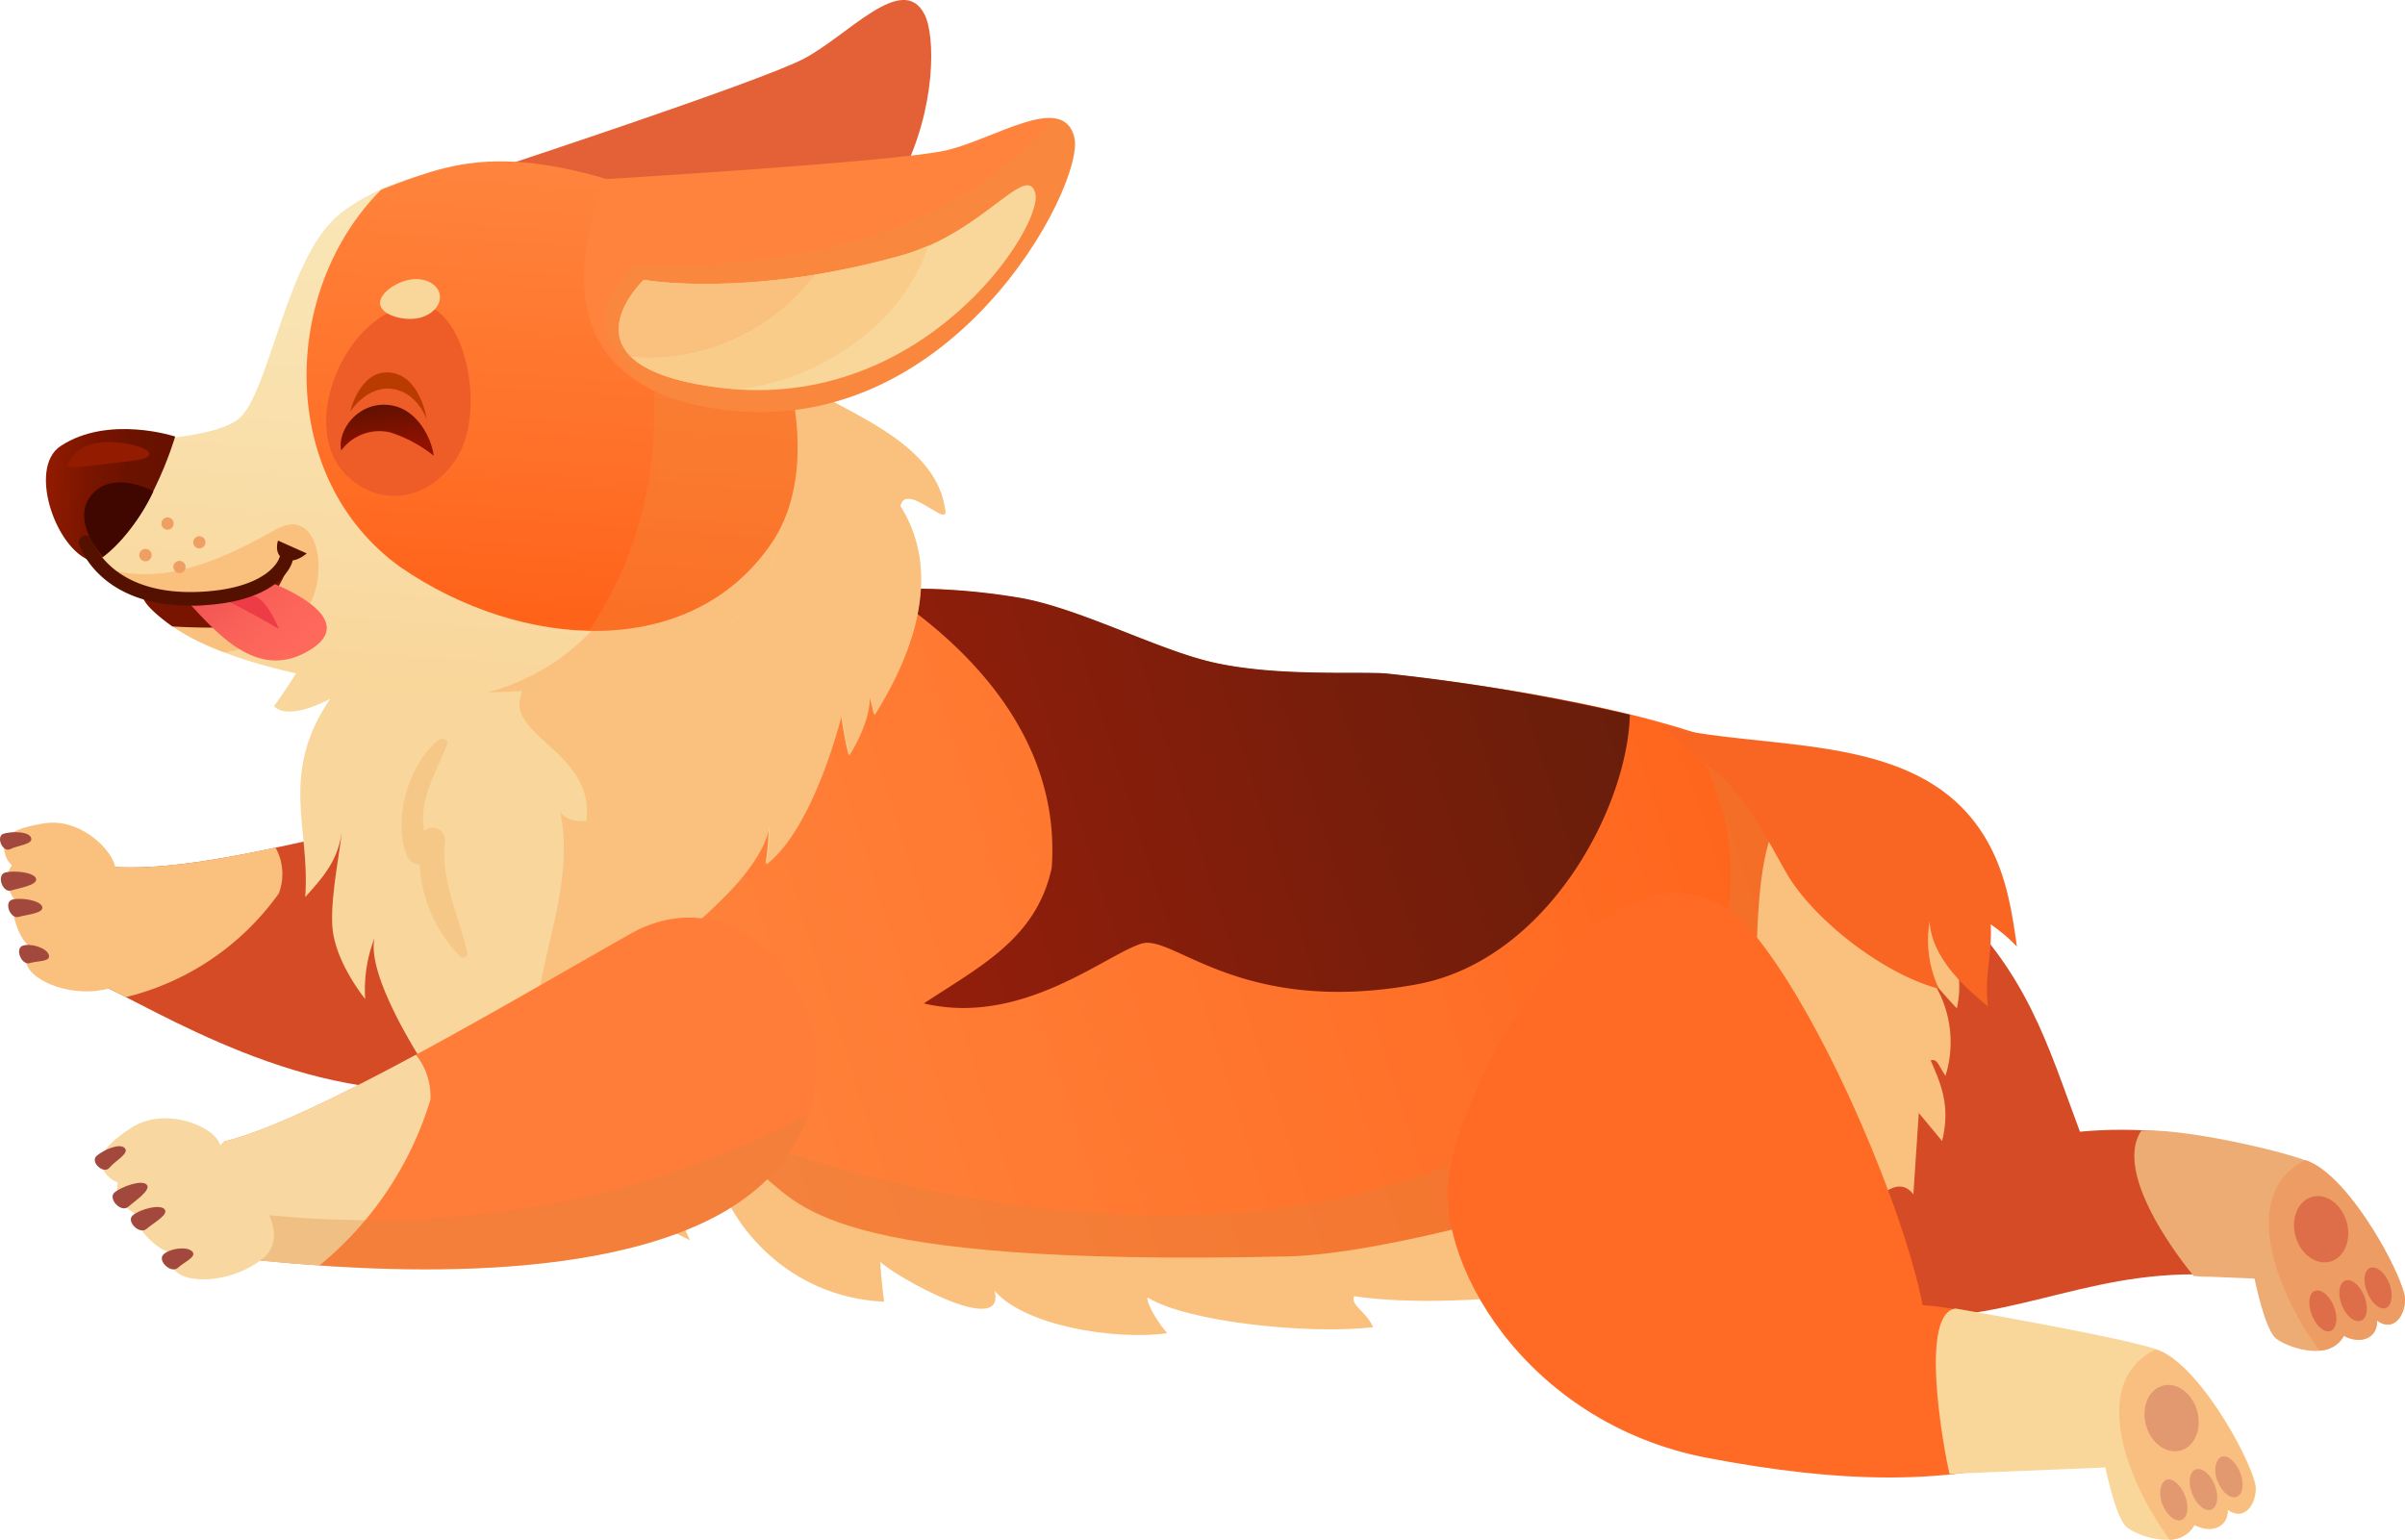 <svg xmlns="http://www.w3.org/2000/svg" xmlns:xlink="http://www.w3.org/1999/xlink" viewBox="0 0 257.03 164.61"><defs><style>.cls-1{isolation:isolate;}.cls-2{fill:#d44b26;}.cls-3{fill:#f9c17d;}.cls-4{fill:#a2483c;}.cls-5{fill:url(#linear-gradient);}.cls-6{fill:#db8441;}.cls-16,.cls-6{mix-blend-mode:multiply;opacity:0.3;}.cls-7{fill:url(#linear-gradient-2);}.cls-8{fill:url(#linear-gradient-3);}.cls-9{fill:url(#linear-gradient-4);}.cls-10{fill:#e46137;}.cls-11{fill:url(#linear-gradient-5);}.cls-12{fill:#791401;}.cls-13{fill:url(#linear-gradient-6);}.cls-14{fill:#ed3c45;}.cls-15{fill:url(#linear-gradient-7);}.cls-16{fill:#ef9241;}.cls-17{fill:#ee5c28;}.cls-18{fill:url(#linear-gradient-8);}.cls-19{fill:#ba3b00;}.cls-20{fill:#f9d69a;}.cls-21{fill:#510;}.cls-22{fill:#ef9f63;}.cls-23{fill:#3f0700;}.cls-24{fill:#931b00;}.cls-25{fill:#ff833d;}.cls-26{fill:#f9cc89;}.cls-27{fill:#ff7d38;}.cls-28{fill:#f8d8a0;}.cls-29{fill:#ff6a25;}.cls-30{fill:url(#linear-gradient-9);}.cls-31{fill:#f96624;}.cls-32{fill:#f6c888;}.cls-33{fill:#edac73;}.cls-34{fill:#ed9d64;}.cls-35{fill:#de6e49;}.cls-36{fill:#f9bf81;}.cls-37{fill:#e39970;}</style><linearGradient id="linear-gradient" x1="-985.98" y1="154.16" x2="-852.11" y2="154.16" gradientTransform="translate(961.14 -326.35) rotate(-17.64)" gradientUnits="userSpaceOnUse"><stop offset="0" stop-color="#ff843d"/><stop offset="0.63" stop-color="#ff7028"/><stop offset="0.99" stop-color="#ff6219"/></linearGradient><linearGradient id="linear-gradient-2" x1="-953.22" y1="137.15" x2="-871.97" y2="137.15" gradientTransform="translate(961.14 -326.35) rotate(-17.64)" gradientUnits="userSpaceOnUse"><stop offset="0" stop-color="#931e0b"/><stop offset="1" stop-color="#681e0b"/></linearGradient><linearGradient id="linear-gradient-3" x1="-823.8" y1="159.52" x2="-823.8" y2="67.99" gradientTransform="translate(876.05 -106.58) rotate(-5.61)" gradientUnits="userSpaceOnUse"><stop offset="0" stop-color="#f8d59b"/><stop offset="0.99" stop-color="#f8d79d"/></linearGradient><linearGradient id="linear-gradient-4" x1="-1068.4" y1="86.72" x2="-1068.4" y2="85.77" gradientTransform="matrix(-1, 0, 0, 1, -1008.65, 0)" xlink:href="#linear-gradient-3"/><linearGradient id="linear-gradient-5" x1="-779.59" y1="39.77" x2="-779.59" y2="-16.63" gradientTransform="translate(824.46 88.02) rotate(3.97)" gradientUnits="userSpaceOnUse"><stop offset="0.01" stop-color="#f9d69a"/><stop offset="0.05" stop-color="#f9d79c"/><stop offset="0.62" stop-color="#f9e2b0"/><stop offset="1" stop-color="#f9e6b7"/></linearGradient><linearGradient id="linear-gradient-6" x1="-912.32" y1="137.79" x2="-912.32" y2="125.54" gradientTransform="matrix(-0.78, 0.63, 0.63, 0.78, -765.51, 535.13)" gradientUnits="userSpaceOnUse"><stop offset="0" stop-color="#ff695c"/><stop offset="0.42" stop-color="#fa6259"/><stop offset="1" stop-color="#ed4f50"/></linearGradient><linearGradient id="linear-gradient-7" x1="-766.68" y1="32.19" x2="-766.68" y2="-17.31" gradientTransform="translate(824.46 88.02) rotate(3.97)" gradientUnits="userSpaceOnUse"><stop offset="0.01" stop-color="#ff6219"/><stop offset="0.37" stop-color="#ff7028"/><stop offset="1" stop-color="#ff843d"/></linearGradient><linearGradient id="linear-gradient-8" x1="-820.15" y1="21.25" x2="-806.67" y2="21.25" gradientTransform="translate(824.46 88.02) rotate(3.97)" gradientUnits="userSpaceOnUse"><stop offset="0" stop-color="#931b00"/><stop offset="0.11" stop-color="#8a1900"/><stop offset="0.4" stop-color="#761400"/><stop offset="0.69" stop-color="#6b1200"/><stop offset="1" stop-color="#671100"/></linearGradient><linearGradient id="linear-gradient-9" x1="-1020.58" y1="73.27" x2="-1020.58" y2="67.31" gradientTransform="matrix(-1, 0.1, 0.1, 1, -981.36, 76.08)" gradientUnits="userSpaceOnUse"><stop offset="0" stop-color="#901100"/><stop offset="0.59" stop-color="#6b1100"/><stop offset="1" stop-color="#510"/></linearGradient></defs><g class="cls-1"><g id="Layer_2" data-name="Layer 2"><g id="_ÎÓÈ_1" data-name="—ÎÓÈ_1"><path class="cls-2" d="M170,114.94c-.48,9.92,12.43,25.67,32.37,26,14.2.25,21.47-5.8,36.05-4.57,5.8.67,12.91-3.17,10.82-7.55-2.51-5.24-14.82-9-26.95-7.86-3.49-9.3-5.61-17.27-14.54-25.31C193,82.4,170.74,99.73,170,114.94Z"/><path class="cls-2" d="M47,86.8c-13.16,2.54-26.37,6.63-35.67,5.81C4.13,96,3.89,102.26,10.21,105s22.6,13.44,39.23,11.2C66.28,114,63.87,83.55,47,86.8Z"/><path class="cls-3" d="M10.21,105c.89.39,2,.93,3.24,1.58A28.32,28.32,0,0,0,29.8,95.49a5.84,5.84,0,0,0-.35-4.89c-6.78,1.43-13,2.46-18.14,2C4.13,96,3.89,102.26,10.21,105Z"/><path class="cls-3" d="M7.75,94.14C4,94.08,1.19,93.34.58,91.41S1.13,88.56,4.76,88s6.86,2.46,7.48,4.38S11.42,94.2,7.75,94.14Z"/><path class="cls-3" d="M8.12,98.62c-3.63,1.13-6.6-1.77-7.23-3.74s.91-4,4.7-4.14,6.68,1.72,7.31,3.7S11.76,97.5,8.12,98.62Z"/><path class="cls-3" d="M8,101.76c-3.77.43-5.36.13-6.41-3.36-.6-2,1.82-3.6,5.59-4s6,.57,6.1,2.65S11.73,101.34,8,101.76Z"/><path class="cls-3" d="M11.67,105.64C8,106.7,3.4,105,2.83,103s1.77-3.78,5.44-4.8c1.25-.35,4-.85,5,1C14.5,101.61,14.16,104.91,11.67,105.64Z"/><path class="cls-4" d="M1.12,90.75C.27,91.18-.5,89.36.41,89.1s2.7-.24,2.92.46S1.92,90.34,1.12,90.75Z"/><path class="cls-4" d="M1.17,95.18c-.91.27-1.55-1.65-.64-1.91s3.09-.06,3.32.63S2.08,94.92,1.17,95.18Z"/><path class="cls-4" d="M2,98c-.9.27-1.61-1.58-.7-1.84s3,.06,3.21.76S2.87,97.75,2,98Z"/><path class="cls-4" d="M3.18,102.94c-.91.26-1.63-1.6-.72-1.87s2.54.26,2.76,1S4.09,102.67,3.18,102.94Z"/><path class="cls-5" d="M90.81,63.43s5.51-1.46,17.8.43c6.34,1,14.82,5.49,20.8,6.91,7,1.66,16.23,1,18.92,1.26,9.47,1,31.92,4,42.49,10.49,12.59,7.67,21.81,37.78-1.84,47.1-26.68,10.51-86.58,15.19-111.58-3.07C49.21,106,73.09,73.13,90.81,63.43Z"/><path class="cls-6" d="M190.82,82.52a48.61,48.61,0,0,0-10.37-4.4c6.38,10.58,6.7,23.53-3.47,32.65C147.45,138.36,102.6,132,68.54,117.39a34.3,34.3,0,0,0,8.86,9.16c25,18.26,84.9,13.58,111.58,3.07C212.63,120.3,203.41,90.19,190.82,82.52Z"/><path class="cls-3" d="M76.69,125.66c1.4,5.17,7.46,13,17.8,13.47-.13-.76-.42-3.82-.41-4.27,1.33,1.42,13.47,8.32,12.22,3.11,3.18,3.72,12.78,5.31,18.45,4.53-.71-.79-2.09-2.76-2.15-3.85,4.2,2.66,17.25,4,24.15,3.21-.72-1.68-2.41-2.31-2.05-3.32,5.49.8,13.38.77,27-1,7.07-.91,2.82-16.45-1.74-11-1.36,1.62-22,7.51-32.34,7.75-50.47,1.15-52-5.79-56.51-8.92Z"/><path class="cls-7" d="M112.4,92.76c-1.64,7.62-7.79,10.59-13.66,14.49,10.55,2.5,19.57-5.35,23.33-6.41,3.38-.94,10.6,7.79,29.3,4.38,13.92-2.54,22.55-18.76,22.82-28.83A213.18,213.18,0,0,0,148.33,72c-2.69-.3-11.9.4-18.92-1.26-6-1.42-14.46-5.94-20.8-6.91A67.54,67.54,0,0,0,94.33,63C104.44,69.57,113.35,79.59,112.4,92.76Z"/><path class="cls-3" d="M194.9,85.79c-7.06-1.87-7.57,8.89-7.06,29.76.06,2.74,11.46,10.89,11.27,13.63,1.57-1,3.69-3.72,5.38-1.52.35-5.3.58-8.7.58-8.7l2.49,3c.93-3.84-.17-6.17-1.22-8.61.69-.29.89.64,1.58,1.64a12.05,12.05,0,0,0-1.37-10.12s1.48,1.76,2.58,2.9c1.29-5.59-2.55-10.06-3.37-11.66A12.66,12.66,0,0,1,208,98C207.56,90.9,198.88,87.71,194.9,85.79Z"/><path class="cls-8" d="M101,54.47C99.9,46.21,87.48,43.3,83.78,39.59c0,0-45.65,10.81-46.07,17.88s-8.41,18-8.41,18,1.1,1.74,6-.78c-5.49,8-2.13,13.78-2.68,21.19,2.29-2.51,3.44-4.05,3.9-6.87-.27,2.48-1.2,7-1,10,.25,3.81,3.51,7.77,3.51,7.77a15.34,15.34,0,0,1,1-6.53c-1.18,5.18,8.78,19.61,13.55,24.36a27.46,27.46,0,0,0-.93-6c5.71,6.54,21,13.83,21,13.83s-4.68-9.62-4.77-19.27c-.13-12.57,1-10.1,8.13-17.09,3.63-3.58,4.83-6.14,5.14-7.79a27.43,27.43,0,0,1-.33,4c5.16-4,8.06-16,8.06-16a38.81,38.81,0,0,0,.8,4.37c1.79-3,2.23-5,2.21-6.42.15.58.32,1.27.5,2.08C97,70.74,101,61.74,96.2,54.09,96.77,51.41,101.46,56.59,101,54.47Z"/><path class="cls-3" d="M59.86,86.72c.54,1,2,1.07,2.8,1.07,1-7.07-8.08-9.09-7.07-13.13,2.61-9.58,8.23-19.16,5.18-28.74,11.51-3.61,23-6.33,23-6.33C87.48,43.3,99.9,46.21,101,54.47c.49,2.12-4.2-3.06-4.77-.38,4.81,7.65.83,16.65-2.75,22.35-.18-.81-.35-1.5-.5-2.08,0,1.39-.42,3.47-2.21,6.42a38.81,38.81,0,0,1-.8-4.37s-2.9,12-8.06,16a27.43,27.43,0,0,0,.33-4c-.31,1.65-1.51,4.21-5.14,7.79-7.09,7-8.26,4.52-8.13,17.09.09,9.65,4.77,19.27,4.77,19.27s-3.47-1.66-7.72-4.1a52.07,52.07,0,0,1-7.37-10.38C53.72,108.27,62.15,97.51,59.86,86.72Z"/><path class="cls-9" d="M59.86,86.72a1.88,1.88,0,0,1-.23-1C59.72,86.09,59.79,86.4,59.86,86.72Z"/><path class="cls-10" d="M51.58,18.48S81.05,8.81,85.86,6.3,96.41-3,98.79,1.5,99.2,32.58,71,33,51.58,18.48,51.58,18.48Z"/><path class="cls-11" d="M7.46,47.31s14.89.28,18.14-2.62,5.06-17.5,10.85-21.93c7.88-6,21.8-7.43,35.36,1.1S89.59,59.5,75.93,68.33C59,79.3,17.6,72.47,15.69,63.48,12.38,63,4.47,57,7.46,47.31Z"/><path class="cls-3" d="M71.81,23.86c-.15-.1-.31-.19-.47-.28C73.6,39.51,73.73,68,52.18,74c9.08-.18,17.89-1.84,23.75-5.64C89.59,59.5,85.38,32.39,71.81,23.86Z"/><path class="cls-3" d="M32.79,65c2.27-2.84,1.63-11.27-3.47-8.33-6.2,3.57-12.91,6.17-18.72,3.79a10.37,10.37,0,0,0,5.09,3c.5,2.32,3.63,4.5,8.3,6.27C27.23,69.19,30.31,68.11,32.79,65Z"/><path class="cls-12" d="M31.2,59.42s-2.13,7.43-7.37,7.64c-2.24.09-5.4-.1-5.4-.1S15.57,65,15.3,63.87c1.22-.21,3.61.77,8.81,0A10.79,10.79,0,0,0,31.2,59.42Z"/><path class="cls-13" d="M29,62.29s9.75,3.63,4.23,7.12-9.85-1.51-13.15-5.08A74.43,74.43,0,0,0,29,62.29Z"/><path class="cls-14" d="M29.81,67.23s-1.46-3.71-3-3.53-2.88.34-2.88.34S27.23,65.68,29.81,67.23Z"/><path class="cls-15" d="M42.83,60.64C55.64,69.45,73.8,70.8,82.49,58c7.42-10.94-1.41-33-11.86-36.92-16.73-6.22-22.43-3.65-29.89-.81C29.94,31.06,29.6,51.19,42.83,60.64Z"/><path class="cls-16" d="M70.63,21.08c-2.1-.78-4-1.42-5.8-1.94,7.27,19,6.91,35.15-1.88,48.28,7.7.16,14.94-2.65,19.54-9.42C89.91,47.06,81.08,25,70.63,21.08Z"/><path class="cls-17" d="M48.83,48.92c3.28-5.22.72-16.48-4.16-16.34-7.42.22-12.91,12.58-7.85,18C40.15,54.19,45.73,53.85,48.83,48.92Z"/><path class="cls-18" d="M10.2,60.06c-4-.61-7.41-10-3.7-12.4,5.13-3.35,12.22-1,12.22-1S15.82,56.74,10.2,60.06Z"/><path class="cls-19" d="M45.61,44.82s-.67-4.67-3.92-5S37.43,44,37.43,44s1.71-2.75,4.43-2.44S45.61,44.82,45.61,44.82Z"/><path class="cls-20" d="M40.63,32.54c.19,1.14,2.37,1.74,3.92,1.49S47.2,32.64,47,31.5s-1.59-1.87-3.14-1.62S40.45,31.39,40.63,32.54Z"/><path class="cls-21" d="M20.35,64.74c.51,0,1,0,1.6-.06,8.13-.53,9.24-4.46,9.29-4.62a.73.73,0,0,0-.52-.89.72.72,0,0,0-.89.52s-1,3.08-8,3.54C12,63.88,9.94,58,9.85,57.75a.72.72,0,0,0-.91-.48.73.73,0,0,0-.48.92C8.55,58.47,10.64,64.74,20.35,64.74Z"/><path class="cls-22" d="M18.54,56.1a.65.65,0,1,1-1.27-.28.64.64,0,0,1,.77-.5A.65.65,0,0,1,18.54,56.1Z"/><path class="cls-22" d="M19.82,60.74a.65.65,0,0,1-.78.5.67.67,0,0,1-.5-.78.65.65,0,0,1,.78-.49A.64.64,0,0,1,19.82,60.74Z"/><path class="cls-22" d="M21.94,58.11a.65.65,0,1,1-.5-.78A.65.65,0,0,1,21.94,58.11Z"/><path class="cls-22" d="M16.19,59.48a.66.66,0,0,1-.78.5.66.66,0,1,1,.78-.5Z"/><path class="cls-21" d="M29.71,57.78s-.5,1.45.65,2,2.42-.63,2.42-.63Z"/><path class="cls-23" d="M10.11,52.56c-2.23,2.07-.7,5.14.93,6.94a20.22,20.22,0,0,0,5.36-7C14.61,51.64,11.92,50.88,10.11,52.56Z"/><path class="cls-24" d="M7.17,49.7c.35-.6,1.17-2.6,4.73-2.45s5.85,1.59,2.24,2S6.83,50.27,7.17,49.7Z"/><path class="cls-25" d="M64.83,19.14s31-1.86,36.25-3.06,12.57-6.3,13.74-1.35S101.52,48,75.89,43.58C54.7,39.93,64.83,19.14,64.83,19.14Z"/><path class="cls-25" d="M69.37,40.84l.07.69,0,0c0-.11,0-.23-.08-.34S69.34,41,69.37,40.84Z"/><path class="cls-16" d="M68.12,28.16c20.75.87,35.44-5.11,44.57-15.5a2.41,2.41,0,0,1,2.13,2.07c1.16,5-13.3,33.26-38.93,28.85a22.36,22.36,0,0,1-6.45-2S59.63,34.7,68.12,28.16Z"/><path class="cls-25" d="M69.39,41.51l-.12-.07c0-.09,0-.18,0-.27C69.34,41.28,69.36,41.4,69.39,41.51Z"/><path class="cls-20" d="M68.8,29.91s10.85,2,27.31-2.52C105,25,109.73,17.22,110.65,20.67S98.78,44.15,77,41.45C59,39.22,68.8,29.91,68.8,29.91Z"/><path class="cls-3" d="M67.46,38.17c-3.67-3.53,1.34-8.26,1.34-8.26s7,1.27,18.32-.56A22.35,22.35,0,0,1,67.46,38.17Z"/><path class="cls-26" d="M67.46,38.17a22.35,22.35,0,0,0,19.66-8.82,88.07,88.07,0,0,0,9-2,21.9,21.9,0,0,0,3.11-1.11c-2.76,8.33-11.3,14.2-20.14,15.36-.69,0-1.39-.1-2.1-.19C71.81,40.81,68.94,39.59,67.46,38.17Z"/><path class="cls-27" d="M67.37,99.81C55.17,106.7,33.46,119.71,24,122c-6,5.79-4.14,12,3,12.66s34.85,3.6,50.14-5C97.72,118,83,91,67.37,99.81Z"/><path class="cls-28" d="M44.45,112.74C36.38,117.09,28.67,120.86,24,122c-6,5.79-4.14,12,3,12.66,1.54.13,4,.38,7.15.59A36.6,36.6,0,0,0,46,117.54,7.15,7.15,0,0,0,44.45,112.74Z"/><path class="cls-6" d="M20.4,128.74c-.08,3.12,2.29,5.54,6.6,5.91,7.18.62,34.85,3.6,50.14-5,5-2.83,7.93-6.59,9.25-10.52C66,129.85,42.68,132.65,20.4,128.74Z"/><path class="cls-28" d="M19.5,125.17c-3.58,1.55-6.59,2.06-8,.5s-.71-3,2.49-5.1,7.59-.63,9,.93S23,123.64,19.5,125.17Z"/><path class="cls-28" d="M21.79,129.27c-3,2.64-7,1.17-8.51-.44s-.87-4.2,2.69-6,7.1-1.24,8.56.36S24.77,126.63,21.79,129.27Z"/><path class="cls-28" d="M23,132.33c-3.41,2-5,2.44-7.56-.43-1.43-1.63.18-4.22,3.58-6.25s5.93-2,7-.11S26.39,130.3,23,132.33Z"/><path class="cls-28" d="M28.2,134.42c-3,2.58-8.14,3-9.54,1.33s0-4.36,3.09-6.91c1.05-.87,3.43-2.54,5.16-1.21C29.15,129.35,30.25,132.65,28.2,134.42Z"/><path class="cls-4" d="M11.71,124.8c-.62.78-2.13-.62-1.38-1.26s2.46-1.4,3-.83S12.3,124.07,11.71,124.8Z"/><path class="cls-4" d="M13.68,129c-.75.65-2.19-.9-1.44-1.54s2.92-1.4,3.44-.84S14.43,128.36,13.68,129Z"/><path class="cls-4" d="M15.66,131.35c-.75.65-2.22-.81-1.47-1.45s2.88-1.23,3.39-.66S16.41,130.7,15.66,131.35Z"/><path class="cls-4" d="M19,135.52c-.76.64-2.25-.82-1.5-1.47s2.53-.85,3.05-.28S19.7,134.87,19,135.52Z"/><path class="cls-29" d="M155,124.7c-2.16,9.69,7.9,27.41,27.49,31.13,13.94,2.66,26.26,3.13,37-.66,5.6,1.65,10.73,2,9.41-2.68-1.59-5.59-11.28-12-23.43-13-1.85-9.76-10.13-29.69-17.56-39.12C175.61,84.82,158.25,109.84,155,124.7Z"/><path class="cls-30" d="M46.35,48.71c-.15-1.49-1.59-5.13-4.88-5.43s-5.45,2.8-5,4.87a5.05,5.05,0,0,1,5.25-1.93A14.5,14.5,0,0,1,46.35,48.71Z"/><path class="cls-31" d="M177.45,77.55c11.92,3,28.75.19,35.34,13.11,1.67,3.25,2.27,6.92,2.76,10.51a17.52,17.52,0,0,0-2.8-2.37c.19,3-.71,5.7-.29,8.76-2.71-2.19-6-5.29-6.24-9.06a12.1,12.1,0,0,0,1,7.18c-5.92-1.54-13.45-7.42-16.3-12.37-2.17-3.77-4-7.72-7.39-10.69Z"/><path class="cls-32" d="M46.88,79.08c.37-.3,1.12,0,.9.52-1.15,2.9-3.07,6-2.45,9.19l.25-.15a1.35,1.35,0,0,1,2,1.17c-.52,4.27,1.42,7.92,2.36,12a.45.45,0,0,1-.74.43,15.06,15.06,0,0,1-4.35-9.86,1.45,1.45,0,0,1-1.4-1C42,87.53,43.65,81.69,46.88,79.08Z"/><path class="cls-33" d="M228.85,120.85c4.57-.26,15.06,2.15,17.86,3.3,4.69,1.94,10.26,12.58,10.32,14.74,0,1.8-1.26,3.54-3,2.27.13,1.77-1.64,2.65-3.53,1.64-1.64,3-6.53,1-7.36.17-1.16-1.18-2.19-6.31-2.19-6.31l-4.82-.2a11.27,11.27,0,0,1-1.54-.07h-.13S225.51,125.84,228.85,120.85Z"/><path class="cls-34" d="M246.41,124l.3.11c4.69,1.94,10.26,12.58,10.32,14.74,0,1.8-1.26,3.54-3,2.27.13,1.77-1.64,2.65-3.53,1.64a3.08,3.08,0,0,1-2.61,1.59C242.93,137.65,239.41,127.37,246.41,124Z"/><path class="cls-35" d="M245.33,132.15c.54,1.91,2.2,3.12,3.71,2.7s2.3-2.32,1.76-4.23-2.19-3.12-3.7-2.7S244.8,130.23,245.33,132.15Z"/><path class="cls-35" d="M247.09,140.6c.47,1.18,1.38,1.93,2,1.66s.82-1.43.35-2.61-1.38-1.93-2.05-1.67S246.62,139.42,247.09,140.6Z"/><path class="cls-35" d="M250.27,139.5c.47,1.18,1.39,1.92,2.06,1.66s.82-1.44.35-2.62-1.39-1.93-2.05-1.66S249.81,138.31,250.27,139.5Z"/><path class="cls-35" d="M253,138.14c.46,1.18,1.38,1.93,2,1.66s.82-1.43.35-2.62-1.39-1.92-2.05-1.66S252.49,137,253,138.14Z"/><path class="cls-20" d="M209,139.86s18.75,3.23,21.78,4.48c4.68,1.94,10.26,12.58,10.32,14.74,0,1.8-1.27,3.54-3,2.27.12,1.77-1.64,2.65-3.54,1.64-1.64,3-6.52,1-7.36.17-1.15-1.18-2.19-6.31-2.19-6.31l-16.65.68C208.34,157.82,204.67,140.47,209,139.86Z"/><path class="cls-36" d="M230.42,144.23l.31.11c4.68,1.94,10.26,12.58,10.32,14.74,0,1.8-1.27,3.54-3,2.27.12,1.77-1.64,2.65-3.54,1.64a3.05,3.05,0,0,1-2.61,1.59C226.94,157.84,223.42,147.56,230.42,144.23Z"/><path class="cls-37" d="M229.35,152.34c.53,1.91,2.19,3.12,3.7,2.7s2.3-2.32,1.77-4.23-2.19-3.12-3.7-2.7S228.82,150.42,229.35,152.34Z"/><path class="cls-37" d="M231.1,160.79c.47,1.18,1.39,1.93,2.06,1.66s.82-1.43.35-2.61-1.39-1.93-2-1.67S230.64,159.61,231.1,160.79Z"/><path class="cls-37" d="M234.29,159.68c.47,1.19,1.39,1.93,2.05,1.67s.82-1.44.36-2.62-1.39-1.93-2.06-1.66S233.82,158.5,234.29,159.68Z"/><path class="cls-37" d="M237,158.33c.47,1.18,1.39,1.93,2.05,1.66s.83-1.43.36-2.61-1.39-1.93-2-1.67S236.5,157.15,237,158.33Z"/></g></g></g></svg>